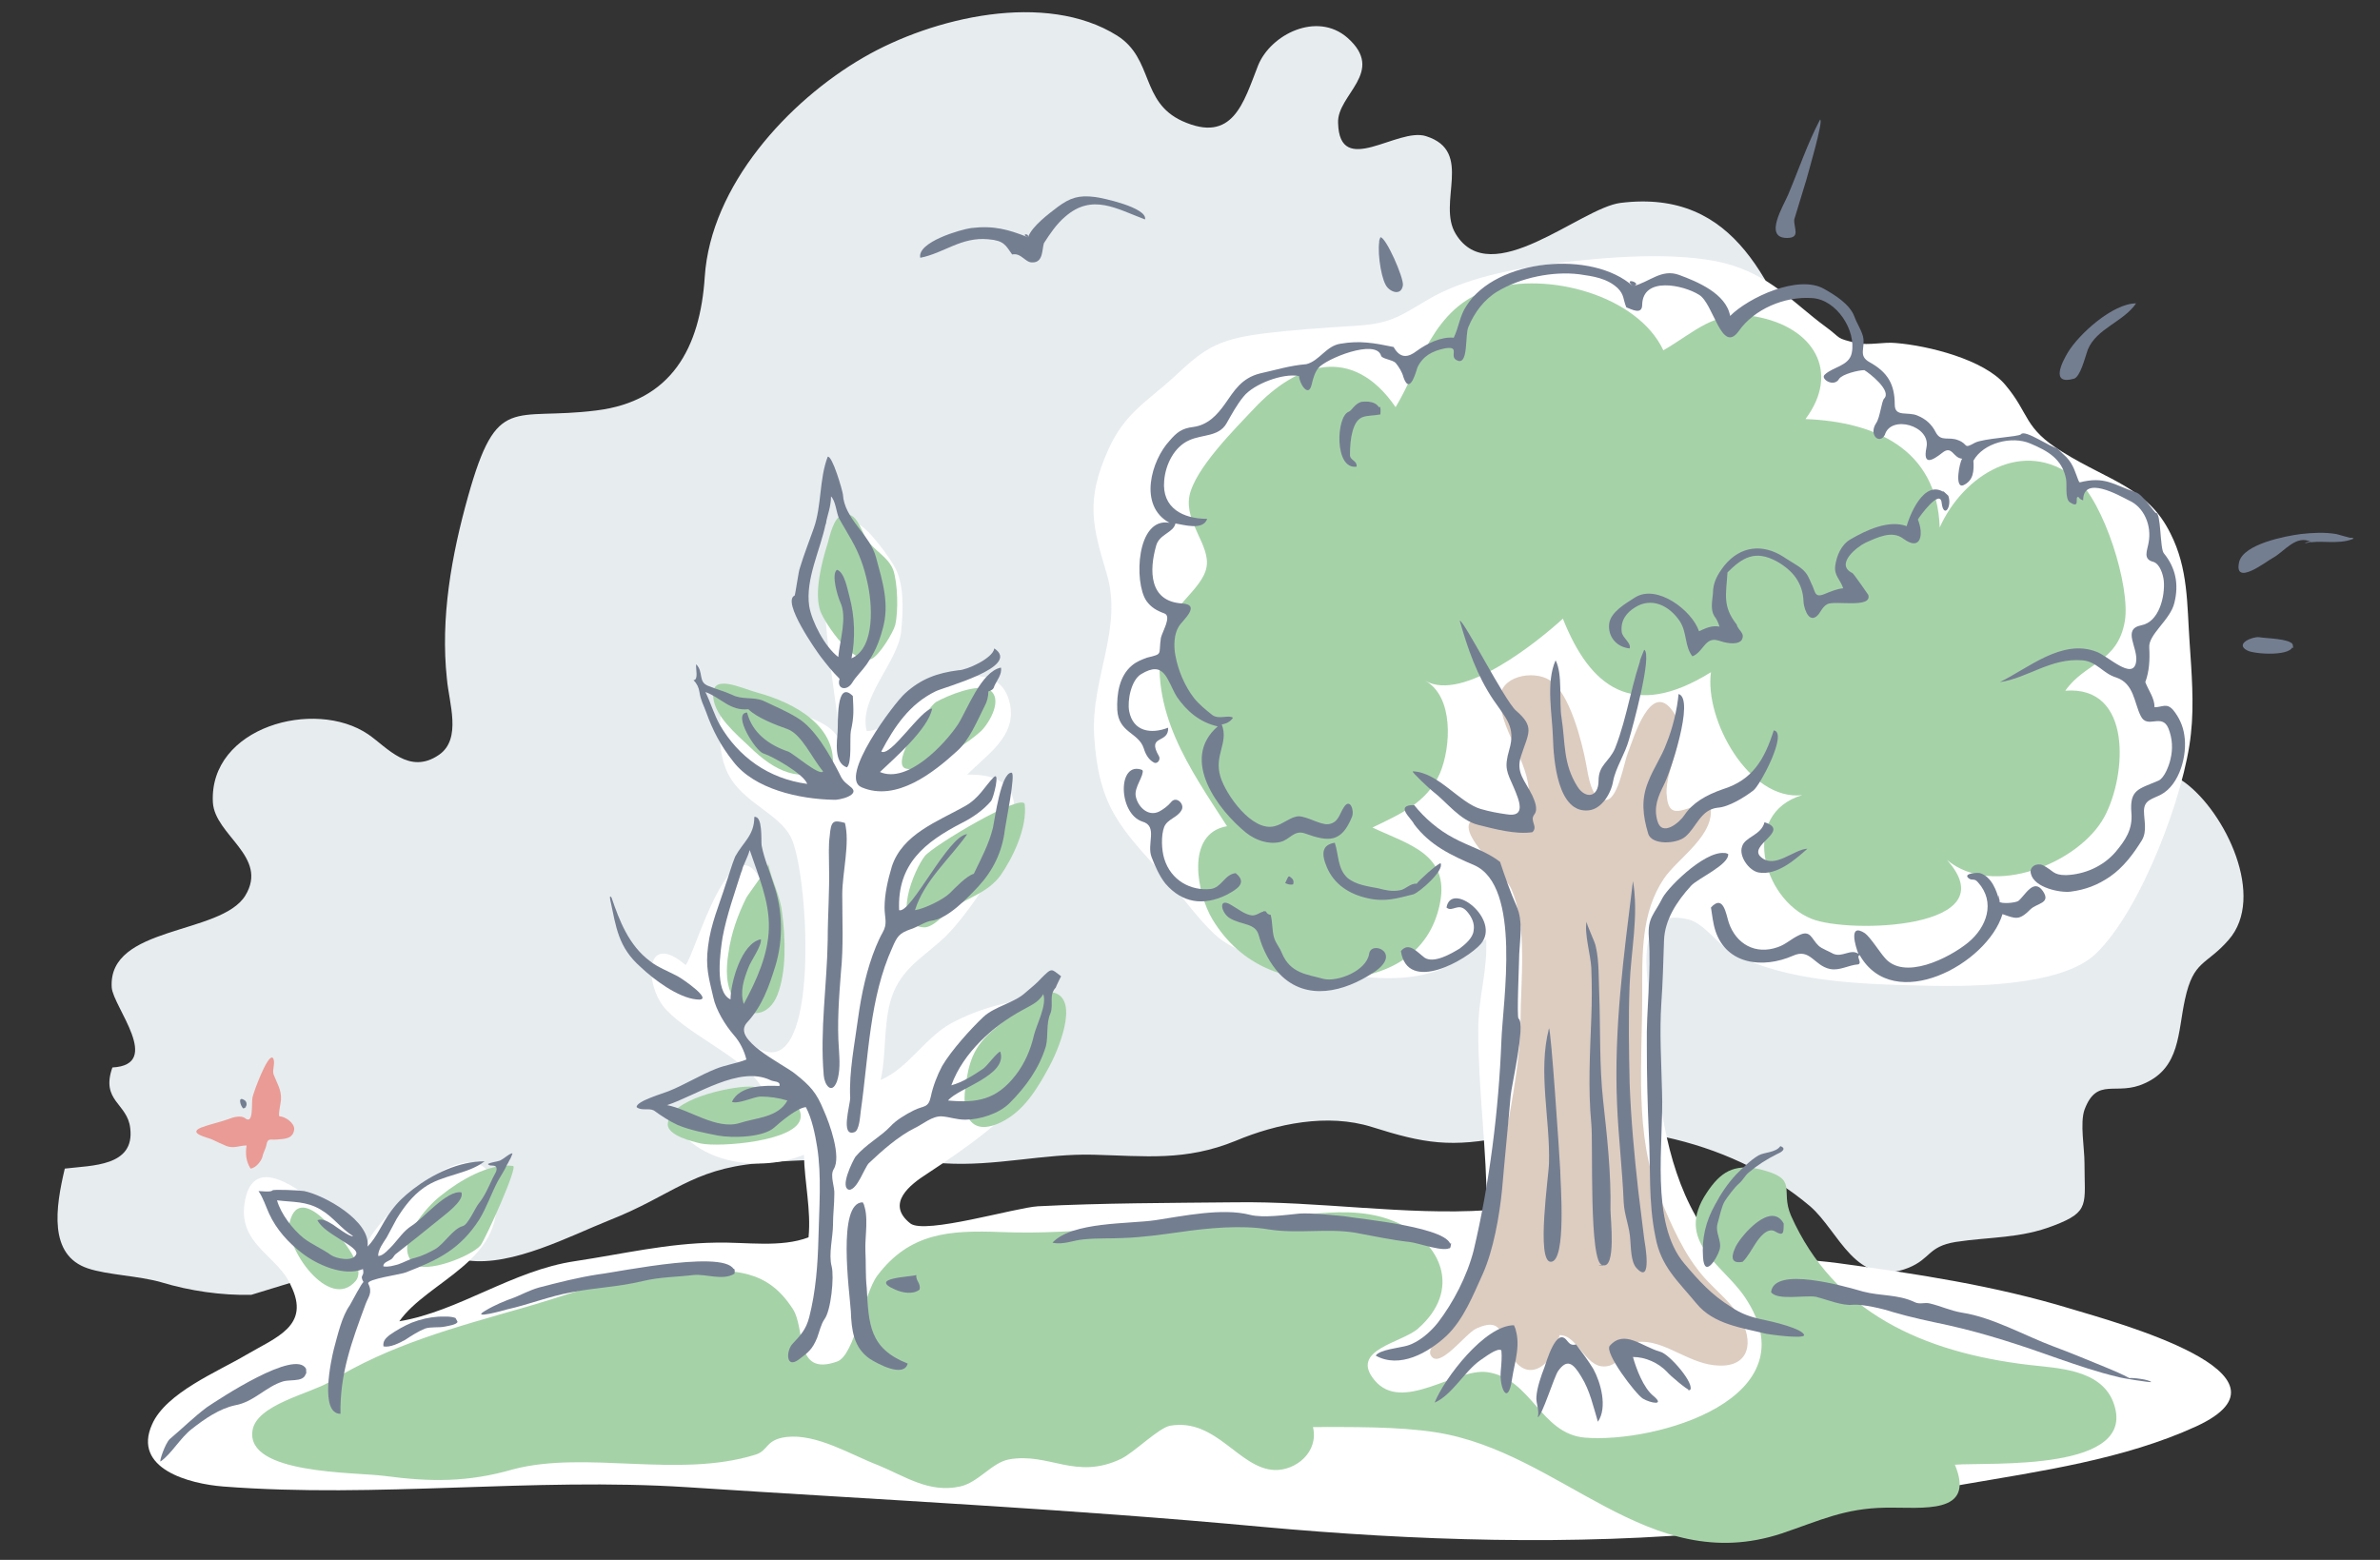 <?xml version="1.0" encoding="utf-8"?>
<!-- Generator: Adobe Illustrator 21.1.0, SVG Export Plug-In . SVG Version: 6.00 Build 0)  -->
<svg version="1.1" id="Layer_1" xmlns="http://www.w3.org/2000/svg" xmlns:xlink="http://www.w3.org/1999/xlink" x="0px" y="0px"
	 viewBox="0 0 360 236" style="enable-background:new 0 0 360 236;" xml:space="preserve">
<rect x="0" y="0" width="360" height="236" fill="#333333" stroke="none"/>
<style type="text/css">
	.st0{fill:#E7ECEF;}
	.st1{fill:#FFFFFF;}
	.st2{fill:#A6D2A8;}
	.st3{fill:#DDCDC0;}
	.st4{fill:#747E91;}
	.st5{fill:#EA9B95;}
</style>
<g>
	<path class="st0" d="M38,195.9c-4.5,0.1-9.3-0.6-13.6-1.9c-3.5-1-8.1-1.1-11.1-2.1c-6-2-4.9-9.2-3.5-15.1c4.1-0.5,10.6-0.3,9.9-6.1
		c-0.4-3.8-4.5-4.1-2.7-9.2c7.7-0.4,0.1-9.2-0.1-12.1c-0.6-9.4,16.5-7.9,20.2-13.9c3.6-5.9-4.6-9.1-4.9-14.1
		c-0.6-11.4,15.4-15.8,23.5-10.3c2.9,2,6.2,6.2,10.7,3.1c3.5-2.4,1.5-7.9,1.2-11.5c-1-9.2,0.7-18.7,3.2-27.6
		c4.4-15.7,6.7-11.4,19.4-13c11.4-1.4,15.7-9.5,16.4-20.2c0.9-13.8,12.6-26.6,24-33.2c10.5-6.1,27.6-10.1,38.4-3.3
		c5.5,3.5,3.5,10,9.8,12.9c7.7,3.5,9.3-2.8,11.5-8.4c1.9-4.7,8.9-8.2,13.5-4.2c5.9,5.2-1.6,8.6-1.4,12.9c0.2,8.4,9,0.6,13.3,2
		c7.3,2.3,1.6,10.1,4.5,14.8c5.3,8.7,18.8-3.9,24.9-4.7c17.7-2.2,23,12.6,28.7,26.6c3.2,7.9,7.8,23.9,16.5,26.7
		c8.6,2.7,15.4-3.5,20.9,4.9c5.1,7.8,2.1,22.3,10.8,27.4c2.4,1.4,5.7,0,8.5,2.1c6.1,4.5,12.3,17.3,6.6,23.8c-3.4,3.9-5.3,3-6.6,9
		c-1.1,5-0.7,10.3-6.1,12.7c-4.3,2-7.2-1.1-9.1,4c-0.7,2,0,5.8,0,8c0,6.3,0.9,7.4-4.6,9.5c-5.1,2-9.7,1.7-14.9,2.5
		c-4.2,0.7-3.7,2.5-7.1,3.9c-8,3.2-10.5-5.5-14.9-9.3c-12.5-10.6-30.8-13.8-45.7-10.6c-8.6,1.8-12.7,1.1-20.6-1.4
		c-6.7-2.1-14.4-0.5-20.6,2.1c-7.6,3.1-13.6,2.3-21.5,2.1c-7.5-0.2-14.9,1.8-22.6,1.3c-9.4-0.6-18.6-0.9-28.2,0
		c-10,0.9-13,4.9-22.4,8.6c-6,2.4-14.7,7-21.4,6.1c-3.2-0.4-5.2-2-9.3-2"/>
	<path class="st1" d="M37,182c1.8-11.5,16.3,6.1,18.6,5.9c2.4-4.8,17.9-19.6,19.4-7.2c1.3,10.1-10.3,13.1-14.6,19.2
		c9-1.5,17.1-7.7,26.6-9.1c7.3-1.1,13.9-2.7,21.3-2.8c4.6-0.1,9.8,0.8,14-0.8c0.4-4.2-0.6-8.2-0.7-12.5c-6.5,2.7-16.3,1.5-20-5.4
		c4.4-3,8.6-3.7,14-4.1c-2.3-4.9-10.7-8.1-14.8-12.4c-3.4-3.6-3.4-12.2,2.9-6.8c1.3-1.1,7.3-23.8,12-11.4c2.4,6.3-8.6,22.3,0.2,24.5
		c8.2,2.1,6.3-27.6,3.7-32.5c-1.8-3.4-6.5-4.9-9-8.7c-2.1-3.3-1.8-7.3-1.5-11.2c5.2-0.3,16.4,1.1,17.9,5.4c0-5.7-6.7-34.8,2.7-32.8
		c1.5,0.3,5.2,5.5,5.8,6.8c1.3,2.6,1.1,6.6,0.8,9.5c-0.5,4.6-6.5,10.1-5.2,15c2.9,0,5-3.3,7.4-5.1c4.1-2.9,13-6,14.3,1.2
		c0.9,4.8-3.7,7.6-6.5,10.5c15.4-0.4,1.8,19.3-3,24.2c-3.3,3.3-7,4.9-8.5,9.7c-1.2,3.8-0.7,8.4-1.6,12.3c4.2-1.8,6.7-6.4,10.7-8.6
		c4.5-2.4,10.5-4.1,15.6-3.4c0.4,6.2,1.1,7.4-3.1,12.7c-4.5,5.6-10.3,9.6-16.2,13.5c-2.5,1.6-6.3,4.5-2.5,7.5
		c2.2,1.7,15.9-2.4,19.3-2.6c9.8-0.5,19.9-0.5,29.7-0.6c12.8-0.2,25.9,2,38.2,1.2c0-9.2-1.3-18.1-1.3-27.2c0-5.2,1.4-8.6,1.2-13.8
		c-3.9,2.1-4.5,4-8.5,5.1c-2.8,0.8-5.7,0.9-8.7,0.7c-6.3-0.4-17.4-1.9-22.7-5.6c-2.7-1.9-6.1-6.7-8.1-9c-7.3-8-10.6-11-11.3-22
		c-0.5-8.7,4.4-16.2,1.9-24.5c-2.1-7.1-3.3-11,0.3-18.9c2.4-5.3,5.7-7.1,9.7-10.7c4.5-4.2,6.4-5.8,13.4-6.7
		c4.7-0.6,9.3-0.9,14.1-1.2c5.2-0.3,6.6-1.3,10.8-3.8c5.8-3.5,13.2-4.8,19.8-5.7c7.3-0.9,18-1.8,25.3,0c7,1.8,10.4,6,15.3,9.6
		c2.6,1.9,1.4,1.7,4.7,2.5c1.9,0.4,4.1-0.2,6,0c4.9,0.4,13.3,2.5,16.5,6.3c3.8,4.5,2.7,6.5,8.7,10.2c7.1,4.4,12.9,5.4,16.3,12.3
		c2.7,5.3,2.5,10.7,2.9,16.5c0.3,4.4,0.7,9.4,0.2,13.8c-0.9,9-7.5,26.7-14.4,33.3c-5.3,5.1-19.8,5-26.9,4.8
		c-8.6-0.2-20-0.6-27.8-4.8c-2.3-1.2-4.5-4.6-6.9-5.2c-9.4-2.3-5.7,10.8-5.4,16.1c0.7,10.2,1.8,20.5,6.5,28.8
		c3.8,6.7,13.2,6,21.5,7.1c11.8,1.6,23.7,3.4,35.2,6.9c6.6,2,36.1,9.9,19,17.8c-10.9,5-23.7,6.8-35.3,8.8c-11.9,2.1-23.6,6-35.7,7.1
		c-23.1,2.2-47.3,1.4-70.3-0.7c-29-2.7-58-4.1-87-6c-23.3-1.5-46.8,1.7-70.1-0.1c-5.2-0.4-13.8-2.7-10.8-9.4c2.1-4.8,10-8,14.2-10.5
		c4.6-2.7,9.8-4.4,6.8-10.5C42.1,190,36,188.3,37,182z"/>
	<path class="st2" d="M273.1,63.4c5.3-7.1,1.3-13.9-7.5-15.5c-6.2-1.1-9.3,2.4-14,5.1c-3.9-8.3-17.5-12-26.3-9.2
		c-8.6,2.7-10.5,11.7-14.2,17.8c-6.6-9.6-15-6.6-21.4,0.2c-2.8,3-9,9.1-9.8,13.3c-0.7,4,3.2,7.4,2.6,10.7c-0.6,3.4-5.9,6.3-6.7,10.6
		c-2.1,11.2,4.2,19.9,9.8,28.6c-6.4,1.1-4.5,10.3-2.2,14.1c4.3,7.1,11.3,9.6,18.9,9.1c7.4-0.5,13.9-3.6,15.5-11.5
		c1.5-7.5-4.7-8.9-10.2-11.5c4.1-2,8.2-3.7,10.2-8.2c1.7-4,2.1-11.6-2.2-14c5.7,3.3,17.2-6.1,20.8-9.4c4.1,10.3,10.5,15.5,22.4,8.1
		c-1,7.2,5.8,19.5,13.8,18.6c-9.4,2.8-6.1,15.7,1.4,18.7c5.6,2.3,29.9,1.6,20.5-8.9c6.9,5.8,20,0.5,23.8-6.5
		c3.4-6.3,4.3-19.9-5.9-19.1c3-4.3,7.9-4.2,9-10.5c0.9-5.2-3.2-18.2-7.4-21.6c-8-6.4-17.1-0.4-20.6,7.4
		C293,67.8,283.4,63.8,273.1,63.4z"/>
	<path class="st2" d="M58.2,223.3c-4.4-0.6-21.1-0.2-20-6.9c0.6-3.9,8.8-5.6,11.6-7.3c9.2-5.7,19.1-8.3,29.9-11.4
		c8-2.3,16.1-5.7,24.6-5.6c7,0.1,11.7-0.1,15.6,5.9c2,3,0.2,10.3,6.7,8c2.7-0.9,4-10.2,6.1-13c4.9-6.5,10.9-6.9,18.7-6.6
		c12.2,0.5,23.7-1.7,35.8-1.7c7.8,0,16.7-3.1,24.2,0.3c6.7,3.1,9.7,10.2,3.1,16c-2.5,2.2-10.4,3.2-6.6,7.8
		c4.2,5.1,12.3-1.9,17.1-1.2c6.7,1,8,9.3,14.7,9.9c10.7,0.9,34.6-5.9,24.2-21.3c-3.4-5-10.7-8.4-5.7-15.8c2-3,4-4.4,8-3.5
		c6,1.5,3,3,4.7,7c6.5,14.6,19.9,20.7,36,22.6c4.2,0.5,10.7,0.6,12.7,5.5c4.3,10.8-18.8,9.2-23.9,9.6c3.2,7.7-5,6.4-10.5,6.5
		c-6.2,0.1-9.8,1.9-15.7,3.9c-20.3,6.7-33.2-12.3-52.3-15.3c-5.7-0.9-13-0.8-18.6-0.8c0.9,3.8-2.6,6.6-5.8,6.5
		c-5.4-0.2-8.8-7.9-15.8-6.7c-1.7,0.3-5.4,4-7.4,5c-6.9,3.3-10.9-1-17,0.1c-2.6,0.5-4.6,3.5-7.4,4.1c-4.7,1-8.2-1.5-12.3-3.2
		c-4.2-1.6-9.3-4.8-13.9-4.3c-3.3,0.4-2.7,2.1-4.8,2.7c-11.6,3.6-25.6-0.7-36.6,2.2C70.7,224.3,65,224.2,58.2,223.3z"/>
	<path class="st2" d="M131.1,81.6c-0.9-1.3-1.5-4.4-3.7-3.7c-1.3,0.4-1.9,3.2-2.2,4.3c-0.9,2.8-2.1,7.5-1.1,10.3
		c0.8,2,5,8.2,7.7,7.2c1.2-0.5,3.3-4,3.6-5.1c0.5-2,0.4-6.4-0.3-8.4C134.3,84.2,132.3,83.4,131.1,81.6z"/>
	<path class="st2" d="M114.6,104.8c-2.6-0.7-7.2-3.1-6.7,0.8c0.3,2.8,3.5,5.5,5.4,7.3c4.2,4.1,7.5,5.3,12.6,3.6
		C126.9,109.9,120.1,106.3,114.6,104.8z"/>
	<path class="st2" d="M148.4,110.6c1.4-1.4,3.3-4.9,1.3-6.2c-1.8-1.1-6.5,0.9-8.1,1.8c-1.2,0.7-7.2,9.6-4.5,10.1
		c1,0.2,1.9,0,2.8-0.3C142.1,115.1,146.6,112.3,148.4,110.6z"/>
	<path class="st2" d="M118.3,138.1c0.5,3.8,0.7,8.8-0.7,12.4c-1.2,3.1-4.2,3.9-6.4,0.9c-1.5-2.1-1.4-4.9-1-7.3
		c0.4-2.9,1.4-5.7,2.7-8.3c0.4-0.7,3.4-4.6,3.3-5.1C116.8,133.5,118,135.4,118.3,138.1z"/>
	<path class="st2" d="M155,121.7c-0.2-1.9-13.8,6.2-15.1,7.8c-1.6,2-5.2,10.5-0.2,10.8c1.5,0.1,3.3-2.2,4.5-3
		c2.5-1.6,5.2-2.3,7.1-4.8C153.2,129.8,155.4,125.2,155,121.7z"/>
	<path class="st2" d="M146,164.7c-0.5,4,0.8,7.3,5.4,5.1c3.5-1.7,5.5-5.1,7.3-8.4c1.1-2,4.7-10,0.8-11.2c-2.3-0.7-7.6,4.3-9.1,5.5
		C147.2,158.3,146.5,160.8,146,164.7z"/>
	<path class="st2" d="M106,173c-1.3-0.3-5-1.2-5-2.9c0.2-3.9,9.6-5.7,12.2-5.7c2.2-0.1,8.3,1.7,7.9,4.7
		C120.7,172.7,108.8,173.6,106,173z"/>
	<path class="st2" d="M53.8,193.8c-4,4.7-10.8-5.1-10-8.8c0.8-3.6,3.3-2.4,5.4-0.3C50.6,186.1,55.7,191.5,53.8,193.8z"/>
	<path class="st2" d="M77.6,176.4c0.8,0.1-4.1,10.9-4.9,12c-1.3,1.6-8.3,4.4-10.1,2.8c-3.2-2.9,2-8.8,4.2-10.4
		C69.4,178.7,74,175.9,77.6,176.4z"/>
	<path class="st3" d="M228.6,134.5c2.5,5.7,1.4,13.9,1.4,19.9c-0.1,7.3-1.8,14.5-3,21.7c-1,6.3-2.3,12.8-5.2,18.1
		c-1.3,2.4-2.4,4.8-3.7,7c-0.4,0.7-2.2,3-1.7,3.8c1.2,2.4,5.3-3.3,6.9-4c4.1-1.9,3.8,1.3,5.2,3.9c2.4,4.6,6.4,1.9,7.4-2.9
		c2.9-0.1,4,5.7,7.6,4.6c2.6-0.9,1.5-3.7,5-3.6c3.8,0.1,7.3,3.5,11.5,3.6c4.6,0.2,5.4-3.6,3.1-7.4c-1.3-2.2-3.6-4-5.3-5.9
		c-3.1-3.5-5-8-6.8-12.3c-3.8-9.3-2.6-20.4-2.6-30.3c0-6.4-0.2-12.6,3.3-17.8c2.2-3.2,7.9-6.6,7-11.1c-3.2-0.5-6.3,3.2-6.6-1.6
		c-0.3-4,3.5-8.8,1-12.5c-3.4-5-6,4-6.9,6.3c-0.5,1.2-1.4,6.6-3.1,7c-2.4,0.6-2.9-4-3.2-5.5c-0.6-3.2-2.5-10.8-5.5-12.6
		c-2.5-1.6-7.7-0.6-7.5,3c0.2,5.2,5.1,10,4.3,15.6c-0.4,2.9-2.7,2.3-4.9,2.1C216.3,122.8,227.3,131.5,228.6,134.5z"/>
	<path class="st4" d="M275.3,18.1c0.6-0.1-1.8,8.1-2.1,9.2c-0.6,2-1.2,3.9-1.8,5.9c-0.1,1.3,1,2.8-1.1,2.8c-3.6,0-0.5-4.9,0.2-6.6
		C272.1,25.6,273.4,21.7,275.3,18.1C275.6,18.1,273.2,22.2,275.3,18.1z"/>
	<path class="st4" d="M208.8,35.9c0.8-0.1,3.6,6.2,3.4,7.3c-0.3,1.7-2.1,0.9-2.6-0.1C208.8,41.7,208.2,37.3,208.8,35.9
		C209.2,35.8,208.2,37.4,208.8,35.9z"/>
	<path class="st4" d="M323.1,45.9c-1.9,2.8-6,3.8-7.3,7c-0.4,1.1-1.1,4.1-2.1,4.4c-3.6,1-1.8-2.5-0.9-4
		C314.5,50.5,319.6,45.9,323.1,45.9C322.2,47.2,322.9,45.9,323.1,45.9z"/>
	<path class="st4" d="M208.8,62.7c-2.2,0.4-3.4-0.2-4.2,2.5c-0.3,1.1-0.4,2.3-0.4,3.5c-0.1,1,1.1,0.9,1,1.9
		c-3.4,0.5-3.1-7.6-1.2-8.3c0.5-0.2,0.9-1.2,1.9-1.5C207.4,60.6,208.9,61,208.8,62.7C207.9,62.9,209,60,208.8,62.7z"/>
	<path class="st4" d="M125.2,69.1c0.7-0.2,2.2,5,2.3,5.7c0.2,3.7,4.1,6.1,5,9.5c1,3.7,2.1,7.1,1,10.9c-0.6,2.2-1.2,3.5-2.4,5.3
		c-0.7,1-1.6,1.8-2.2,2.8c-0.8,1.3-2.4,1-1.9-0.6c-1.2-1.2-1.9-2.1-2.9-3.4c-0.6-0.8-5.9-8.3-3.9-9.2c0.1-0.1,0.6-3.8,0.8-4.2
		c0.6-2,1.4-4,2.1-6C124.3,76.5,123.9,72.5,125.2,69.1C125.4,69.1,124.6,70.8,125.2,69.1z M124.9,79.2c-0.8,4-3.1,8.4-2.5,12.5
		c0.4,2.4,2.4,6.2,4.4,7.7c0.2-2.4,1.4-6,0.3-8.3c-0.4-0.9-1.4-4.2-0.5-4.9c1.2,0.4,1.6,3.1,1.9,4.1c0.8,3,0.9,6.3,0.3,9.3
		c3.7-1.6,3.1-8.5,2.4-11.5c-0.5-2.3-1.2-4.3-2.4-6.4c-0.6-1.1-1.3-2.2-1.9-3.3c-0.4-0.9-0.5-2.6-1.2-3.3
		C125.7,76.6,125.2,77.8,124.9,79.2C124.8,80.1,125.2,77.8,124.9,79.2z"/>
	<path class="st4" d="M36.8,167.7c-0.4-0.3-0.9-1.9,0.1-1.3C37.4,166.6,37.5,167.5,36.8,167.7C36.7,167.6,37.8,167.4,36.8,167.7z"/>
	<path class="st4" d="M150.4,98.1c4.2,2.8-7.8,5.9-8.9,6.5c-3.9,1.9-6.2,5.3-8.2,9.1c1.4,0.9,6-6.4,7.7-6.5
		c-0.6,3.1-5.7,7.5-7.9,9.6c4.2,1.8,9.8-4.2,11.8-7.2c1.4-2.2,3.5-8,6.5-8.6c0.2,1-0.6,1.9-1,2.8c-0.1,0.5-0.5,0.7-0.9,0.8
		c0,0.8-0.2,1.6-0.6,2.3c-1.1,2.2-2.3,5.1-4.1,6.7c-3.5,3.2-9.2,7.8-14.5,5.5c-3.5-1.5,5-12.8,6.6-14.2c2.4-2.2,4.9-3.1,8.1-3.5
		C146.2,101.4,150.2,99.6,150.4,98.1C150.6,98.3,150.3,98.8,150.4,98.1z"/>
	<path class="st4" d="M220.8,93.9c0.6-0.1,6.8,12.1,8.5,13.6c2.9,2.5,1.9,3.4,0.8,6.8c-0.9,2.6,0.6,3.8,1.7,6.1
		c0.3,0.7,0.9,2,0.3,2.8c-0.8,1,0.6,1.8-0.3,2.7c-2.5,0.4-5.8-0.5-8.2-1.1c-2.8-0.7-4.7-3.4-6.9-5.1c-0.3-0.2-3.3-3-3-3
		c3.8,0.1,7.1,4.8,10.3,5.7c1.4,0.4,2.5,0.6,3.9,0.8c3,0.5,1.9-2.1,1.1-4c-1.1-2.5-1.5-3-0.7-5.8c1-3.4-0.5-4.7-2.4-7.5
		C223.4,102.2,222,98.1,220.8,93.9C221.1,93.9,221.1,94.9,220.8,93.9z"/>
	<path class="st4" d="M105.3,100.5c1.2,1.2,0.2,2.7,1.9,3.3c1.2,0.5,2.4,0.8,3.5,1.3c1.5,0.8,3.2,0.3,4.7,0.9
		c1.7,0.8,3.6,1.6,5.2,2.6c2.7,1.6,4.9,5.6,6.3,8.3c0.5,1.1,0.7,1.3,1.7,2.1c1.8,1.3-1.8,2.1-2.5,2c-5.2-0.1-12-1.6-15.2-5.8
		c-1.9-2.4-3.1-4.7-4.1-7.5c-0.4-1.1-0.8-1.7-1-3c-0.1-0.7-0.4-1.3-0.9-1.8C105.7,102.9,105.2,101.1,105.3,100.5
		C105.9,101.2,105.2,101.5,105.3,100.5z M108.9,109.7c2.8,4.8,7.3,8.1,13.2,8.9c-0.5-1.5-5.3-4.2-6.6-4.6c-1.2-0.3-4.8-6.1-2.5-6.2
		c0.8,3.1,3.3,4.9,6.2,5.9c0.7,0.2,4.8,3.8,5.3,3c-1.7-2-3.2-5.6-5.4-6.4c-1.7-0.6-4.6-1.7-5.9-3c-2.8,0.3-4.2-1.8-6.5-2.6
		C107.5,106.3,108,108.1,108.9,109.7C109,109.9,107.9,108.1,108.9,109.7z"/>
	<path class="st4" d="M346.8,97.5c0.3,1.9-5.9,1.5-6.9,0.9c-1.9-1,0.8-2.1,1.8-2C342.8,96.6,346.3,96.6,346.8,97.5
		C347.1,99.2,346.2,96.5,346.8,97.5z"/>
	<path class="st4" d="M248.7,98.3c1.3,0.7-1.8,11.9-2.3,13.6c-0.6,2.2-2,4.2-2.4,6.3c-0.3,1.8-1.7,4.2-3.7,4.4
		c-4.7,0.5-5.3-7.6-5.4-11c-0.1-3.5-1.1-8.3,0.4-11.7c1.1,2.1,0.5,6.3,0.9,8.7c0.6,3.8,0.2,6.9,2.4,10.4c1.2,1.9,3.2,1.7,3.2-0.9
		c0-2.4,1.6-2.8,2.5-4.9C246.2,108.4,246.8,103.1,248.7,98.3C248.9,98.4,247.1,102.2,248.7,98.3z"/>
	<path class="st4" d="M129,105.3c0.1,2.1,0.2,3.1-0.3,5.3c-0.2,1.1,0.2,4.8-0.6,5.5c-2-0.7-1.5-3.9-1.4-5.4
		C126.8,109.5,126.4,102.7,129,105.3C129.1,106.3,128.3,104.6,129,105.3z"/>
	<path class="st4" d="M253.9,105c2.5,0.7-1.3,12-2.2,13.7c-0.9,1.8-1.6,3.4-1,5.5c0.7,2.5,3.4,0.2,4.1-0.9c1.2-1.8,3.2-3,5.8-3.9
		c4.5-1.4,6.3-4.5,7.7-8.9c2.2,0.3-2.1,8.4-3.1,9.1c-1.3,1-3.7,2.5-5.4,2.6c-2.6,0.3-3.2,3-4.9,4.4c-1.3,1.1-5.1,1.3-5.6-0.5
		c-0.8-2.7-1.1-5.1,0-7.8c0.8-2.1,2-3.7,2.8-5.9C253,110.2,253.7,107.3,253.9,105C254.3,105.1,253.9,105.9,253.9,105z"/>
	<path class="st4" d="M153,116.9c0.7,0-0.9,7.7-1,8.6c-0.4,3.4-1.8,6.2-4,8.6c-1.6,1.7-4.6,4.9-7.1,5.2c-0.9,0.1-2.2,1-3.2,1.3
		c-1.7,0.6-2,1.1-2.7,2.7c-3.5,7.7-3.6,16.4-4.8,24.8c-0.1,0.7-0.2,3-1,3.2c-2.1,0.7-0.6-4.1-0.6-5.2c-0.2-3.9,0.7-8.3,1.2-12.1
		c0.5-3.6,1.3-7.4,2.7-10.8c0.3-0.7,0.6-1.4,1-2.1c0.8-1.4,0.3-2.2,0.3-3.8c0-2,0.5-4.2,1.1-6.2c1.6-4.9,6.9-6.8,11-9.1
		c2.2-1.2,3.1-3.1,4.4-4.4c1-1,0,3.1-0.4,3.6c-1.2,1.4-2.8,2.5-4.4,3.3c-5.6,2.9-9.8,6.2-9.5,13.2c1.8,0.6,7.4-11.3,10.3-11.5
		c-2.6,3.7-6.5,7-7.9,11.5c1.4-0.2,4.3-1.6,5.3-2.6c0.7-0.7,2.5-2.6,3.6-2.9c1.1-2.3,2.3-4.5,2.9-7
		C150.5,123.8,151.4,116.9,153,116.9C153.8,116.9,152.9,116.9,153,116.9z"/>
	<path class="st4" d="M172.8,116.5c0.3,0.9-1.3,2.6-1,4c0.3,1.5,1.8,3.1,3.5,2.3c0.6-0.3,1.4-0.9,1.8-1.4c0.8-1.1,2.2,0.3,1.6,1.2
		c-0.6,1.1-2.1,1.3-2.6,2.5c-0.5,1.3-0.4,3.5,0,4.8c1,3.3,4,4.9,7,4.6c1.7-0.2,2.1-2.2,3.8-2.4c1.9,1.5,0.1,2.5-1.4,3.3
		c-3.5,1.7-6.7,1.2-9.2-1.7c-0.9-1.1-1.6-2.7-2.1-4c-0.8-2,1-4.7-1.4-5.4C169.1,123.1,169,115,172.8,116.5
		C173.1,117.4,172.3,116.3,172.8,116.5z"/>
	<path class="st4" d="M114.1,123.6c1.3-0.2,1,3.5,1.1,4.3c0.4,2.1,1.2,3.8,1.8,5.8c1.4,3.9,1.5,8.4,0.3,12.4c-1,3.2-2,6.1-4.3,8.6
		c-2.4,2.6,5.3,6.2,7.2,7.7c2.4,1.9,3.3,2.9,4.4,5.6c0.9,2,2.7,7,1.5,8.9c-0.6,1,0.2,2.7,0.1,3.8c0,1.5-0.2,3-0.2,4.6
		c0,1.8-0.7,4.5-0.2,6.3c0.4,1.6-0.1,6.7-1.1,8c-0.5,0.7-0.8,2-1.1,2.8c-0.7,1.7-1.3,2.2-2.8,3.3c-1.9,1.4-1.9-1.2-1-2.3
		c1.3-1.4,2.1-2.2,2.6-4.1c1-3.9,1.3-8,1.4-12c0.1-4.5,0.5-9.4-0.2-13.8c-0.3-1.9-0.8-4.3-1.7-6c-1.3,0.1-3.8,2.2-4.8,3.1
		c-1.7,1.5-6.3,1.6-8.5,1.2c-2-0.4-4.2-0.8-6.1-1.6c-1.3-0.6-2.5-1.4-3.6-2.2c-0.8-0.4-1.9,0.1-2.6-0.5c-0.1-0.9,4.1-2.1,4.8-2.4
		c2.5-1,4.7-2.4,7.2-3.4c1.5-0.6,3.1-0.8,4.6-1.4c-0.3-1.3-1-2.7-1.9-3.7c-1.3-1.5-2.7-3.8-3.1-5.7c-0.7-3-1.2-4.6-0.8-7.7
		c0.4-3.4,1.7-6.3,2.7-9.5c0.4-1.1,0.9-2.9,1.4-4.1C112.4,127.4,114.1,126.4,114.1,123.6C114.5,123.5,114.1,123.8,114.1,123.6z
		 M112.2,131.7c-1,3.2-2.3,6.8-2.9,10.1c-0.3,1.9-1.3,8.3,1.2,9.4c0-2.4,1.6-8.5,4.6-9.1c0.1,1.1-1.5,3.2-1.9,4.3
		c-0.7,1.8-1.3,3.6-0.7,5.5c2-3.7,3.7-7.5,3.8-11.5c0.1-4.1-1.6-7.9-2.9-11.8C113.1,129.7,112.5,130.7,112.2,131.7
		C111.9,132.8,112.6,130.5,112.2,131.7z M116.5,163.4c-4.7-2.2-11.1,2.3-15.6,3.8c3.3,0.6,7.5,3.8,11,2.7c2.4-0.8,5.8-0.8,7.2-3.4
		c-1.3-0.4-2.7-0.6-4-0.6c-1.1,0-3.4,1.2-4.4,0.8c1.2-2.5,4.9-2.5,7.2-2.4C118.1,163.5,117,163.7,116.5,163.4
		C116,163.2,117,163.6,116.5,163.4z"/>
	<path class="st4" d="M208.1,205.1c0.5-0.9,3.7-1.2,4.7-1.5c1.8-0.5,3.6-2.1,4.7-3.5c2.3-3,4.4-7,5.4-10.9
		c2.4-10.1,3.8-21.3,4.2-31.7c0.2-5.9,3.1-23.4-4.1-26.6c-3.5-1.5-6.7-3-9.1-6.2c-0.4-0.9-3-2.9,0-2.9c1.6,2,3.7,3.8,6,5
		c2.4,1.3,4.8,1.9,7,3.6c0.7,2.1,1.6,4.7,2.5,6.7c1,2.2,0.5,5,0.4,7.2c0,1.1-0.4,9.7-0.1,9.8c1.1,0.8-1.1,10.3-1.2,11.7
		c-0.4,4.7-0.9,9.5-1.3,14.2c-0.4,4-1.3,9.1-2.9,12.7c-1.5,3.3-2.9,6.9-5.5,9.4C216,204.7,211.7,207.1,208.1,205.1
		C208.7,204.2,209.8,206,208.1,205.1z"/>
	<path class="st4" d="M266.9,124.4c4.1,1.3-2.7,3.5-0.5,5.3c2.1,1.8,4.9-1.2,7-1.3c-1.8,1.6-4.6,4.1-7.4,3.6c-1.5-0.3-3-2.5-2.5-3.9
		C263.9,126.6,266.4,126.4,266.9,124.4C267.5,124.6,266.6,125.5,266.9,124.4z"/>
	<path class="st4" d="M201.9,127.5c0.6,1.8,0.4,3.9,1.9,5.3c1.3,1.1,3.2,1.3,4.7,1.6c1.1,0.3,2.1,0.5,3.2,0.3c0.9-0.1,1.6-1.1,2.6-1
		c0.3-0.5,3.1-3,3.6-3.1c0.6,1.1-3.2,4.4-4.1,4.7c-2.4,0.6-4.3,1.2-6.9,0.6c-2.8-0.6-5.1-2.1-6.2-4.7
		C199.8,129.1,200,127.8,201.9,127.5C202.1,128.2,201.4,127.6,201.9,127.5z"/>
	<path class="st4" d="M261.4,129.2c0.2,1.6-4.6,3.7-5.6,4.8c-2.2,2.4-4,5.2-4.1,8.3c-0.1,3.1-0.2,6.7-0.4,9.4
		c-0.3,4.6,0,8.9,0.1,13.5c0.3,7.5-1.9,19.8,3.4,26c2.2,2.6,4.1,4.7,7,6.5c1.6,1.1,3.1,1.6,5.1,2c1,0.2,5.8,1.3,6,2.3
		c-0.1,0.6-5.2-0.1-5.7-0.2c-3.6-0.9-8-1.4-10.6-4.6c-2.8-3.4-5.4-5.6-6.2-10.1c-1.1-5.3-0.7-10.3-1-15.7c-0.2-4.4-0.3-8.7-0.3-13.2
		c-0.1-5.5,0.7-10.9,0.3-16.4c-0.2-3,0.8-3.4,2.1-6C252.5,134,258.6,128,261.4,129.2C261.5,130.5,259.8,128.5,261.4,129.2z"/>
	<path class="st4" d="M302.4,136.4c0.3,0.4,2.5,0.2,2.9-0.1c1-0.8,2.3-3.5,3.7-1.5c1.3,1.9-0.9,1.8-1.9,2.8
		c-1.7,1.7-2.2,1.4-4.2,0.7c-2.3,7.6-16.5,15.2-21.6,6.2c-0.6,0.2,0.4,1.1-0.2,1.4c-1.5,0.1-2.8,1-4.3,0.7c-2.4-0.5-3-3.2-5.6-2
		c-4.6,2-10,1.3-11.7-3.7c-0.4-1.2-0.5-2.4-0.7-3.6c1.9-2.1,2.3,1.1,2.7,2.3c1.1,3.2,4,4.9,7.4,3.7c1.2-0.4,2.1-1.3,3.2-1.8
		c1.8-0.9,1.9,0.6,3,1.6c0.4,0.4,1.7,0.9,2.2,1.2c1.4,0.6,2.6-0.8,3.8,0c-0.4-1-1.6-4.8,1-3.1c0.8,0.6,2.2,2.8,2.9,3.6
		c2.9,3.7,9.9,0.1,12.7-2.2c2.8-2.3,4.2-6.1,1.5-9.1c-0.6-0.7-0.8-0.2-1.4-0.6c-1-0.8,1.4-0.9,1.7-0.8
		C301.2,132.6,302.1,134.8,302.4,136.4C302.7,136.7,301.9,134.1,302.4,136.4z"/>
	<path class="st4" d="M194.9,132.6c0.6,0.2,0.9,0.6,0.7,1.2c-0.4,0.1-0.8,0-1.2-0.2C194.6,133.2,194.7,132.9,194.9,132.6
		C195.6,132.6,194.8,132.9,194.9,132.6z"/>
	<path class="st4" d="M211.9,143.9c1.2-1.5,2.5,0.2,3.6,1c1.4,0.9,4-0.6,5.3-1.4c0.8-0.6,2-1.6,2.1-2.7c0.2-1.1-0.3-2.1-1-2.9
		c-1.3-1.5-2.2,0.2-3.1-0.6c0.7-4.1,8.3,1.8,5.2,5.5C221.9,145.2,212.9,150.4,211.9,143.9C212.2,143.5,212,144.6,211.9,143.9z"/>
	<path class="st4" d="M191.5,137.9c0.1,0.3,0.4,0.5,0.7,0.5c0.3,1.1,0.2,2.3,0.5,3.4c0.3,1,0.8,1.4,1.2,2.4c1.3,3.1,3.8,3.2,6.3,3.9
		c2.1,0.5,6.5-1.2,6.9-3.8c0.3-2.1,5.1-0.1,0.7,2.8c-4.5,3-10.2,4.4-14.2,0.3c-1.5-1.6-2.6-3.7-3.2-5.9c-0.5-1.9-2.6-1.5-4.4-2.6
		c-1.3-0.8-1.8-3.2,0.2-2c0.9,0.5,2.1,1.5,3.2,1.6C190.3,138.5,190.7,137.8,191.5,137.9C191.6,138.2,190.5,137.7,191.5,137.9z"/>
	<path class="st4" d="M128.5,180c-1.6-0.2,0.5-4.4,0.9-5c1.6-1.9,3.8-3,5.3-4.6c0.8-0.9,2.3-1.8,3.5-2.4c1.6-0.8,2.2-0.3,2.6-2.1
		c0.3-1.5,1-3.3,1.7-4.6c1.4-2.4,4.4-5.7,6.2-7.4c1.8-1.7,4.7-2.1,6.5-3.8c0.8-0.7,1.6-1.3,2.3-2.1c1.7-1.7,1.5-1.4,3-0.3
		c0,0-0.8,1.6-0.8,1.7c-1.1,1.2-0.3,2.5-0.8,3.9c-0.7,1.5-0.3,3.4-0.7,5c-1,3.3-3,6.1-5.5,8.6c-1.6,1.6-4.5,2.5-6.7,2.5
		c-1.3,0-2.3-0.4-3.5-0.5c-1.5-0.1-2.9,1.2-4.2,1.8c-2.4,1.2-4.9,3.4-6.9,5.3C130.7,176.8,129.7,179.9,128.5,180
		C127.6,179.9,129.3,179.9,128.5,180z M154.5,152.9c-4.2,2.3-8.8,6.3-10.6,11.3c1.8-0.5,3.3-1.5,4.8-2.5c0.6-0.4,2.1-2.5,2.6-2.6
		c1.2,3.6-6.4,5.5-7.9,7.4c4.4,0.4,7.3-0.1,10.2-3.8c1.4-1.8,2.3-3.9,2.8-6.1c0.4-1.6,2-4.6,1.4-6.2
		C157.1,151.7,155.7,152.2,154.5,152.9C154.1,153.1,155.6,152.2,154.5,152.9z"/>
	<path class="st4" d="M155.5,35.9c-3-1.2-5.2-1.8-8.6-1.4c-1.5,0.2-8.2,2.1-7.7,4.5c3.6-0.7,6.2-3.2,10.3-2.8
		c2.4,0.2,2.6,0.9,3.6,2.3c1.4-0.3,2,1.3,3.1,1.2c1.6,0,1.4-1.9,1.7-2.9c0.9-1.4,1.9-2.9,3.2-4c4.1-3.6,7.8-1.2,12.1,0.4
		c0.4-1.8-6.6-3.3-7.6-3.4c-2.4-0.3-3.7,0.1-5.6,1.5C158.7,32.3,156.1,34.2,155.5,35.9C154.3,35.4,155.7,35.2,155.5,35.9z"/>
	<path class="st4" d="M234.3,155.6c0.3-0.1,1.6,19.3,1.7,21.4c0,1.7,1,13.8-1.4,13.9c-2.3,0.1-0.3-13.3-0.3-14.9
		C234.5,169.4,232.6,162.1,234.3,155.6C234.5,155.6,234,156.6,234.3,155.6z"/>
	<path class="st4" d="M77.4,174.5h0.1c0.1-0.1-0.3,0.8-0.3,0.8c-0.2,0.3-0.3,0.6-0.5,0.9c-0.4,0.9-0.9,1.6-1.4,2.5
		c-1,1.9-1.7,4-2.8,5.8c-2.9,4.5-6.2,6.1-11.1,8c-0.6,0.3-6,1-5.7,1.7c0.7,1.4,0,2-0.4,3.1c-2.1,5.7-3.9,10.5-3.8,16.6
		c-3.2,0-1.4-8.2-1-9.8c0.6-2.2,1.2-4.9,2.4-6.6c0.2-0.3,2-3.8,2.1-3.5c-0.7-1.2,0.2-0.8-0.1-2c-2.9,1.2-7-0.7-9.2-2.4
		c-2.1-1.6-3.9-3.6-5-6c-0.5-1.1-0.9-2.4-1.6-3.4c0.4,0,1.9,0.2,2.1-0.1c0.2-0.2,4.3,0,4.8,0.1c3,0.6,10.1,4.5,9.6,8.4
		c1.4-1.4,2.3-3.7,3.5-5.3c1.1-1.5,2-2.3,3.4-3.4c3-2.3,6.9-4.2,10.8-4.2c-2.6,2-6.4,2-9.2,4c-1.7,1.2-3,2.9-4.1,4.7
		c-0.5,0.9-1,1.9-1.5,2.8c-0.5,0.8-1.3,1.8-1.3,2.8c0.7,0.1,1.7-1.1,2.2-1.6c0.9-1,1.7-2.2,2.8-2.9c1.8-1.1,5.4-5.5,7.6-5.1
		c0.5,1.3-2.7,3.5-3.5,4.2c-2.1,1.7-4.2,3.4-6.4,5.1c-0.3,0.2-0.4,0.6-0.7,0.8c-0.4,0.3-1.3,0.5-1.2,1.1c0.9,0.1,1.4-0.1,2.2-0.3
		c0.9-0.3,1.7-0.8,2.6-1c1.1-0.3,2.1-0.8,3-1.3c1.4-0.8,2.7-3.1,4.2-3.5c0.8-0.2,1.9-2.8,2.4-3.4c0.9-1.1,1.5-2.5,2.1-3.8
		c0.2-0.5,0.9-1.3,0.5-1.8c-0.3-0.3-1,0-1.2-0.4c0.6-0.3,1.2-0.3,1.8-0.5C76.4,175.2,76.8,174.7,77.4,174.5z M50.4,185.3
		C50.6,185.4,49.8,185,50.4,185.3c0.3,0.2,2.7,2,3,1.7c-1.8-1.1-3-2.9-4.9-4c-2.2-1.3-4.2-1.1-6.6-1.4c0.6,2.1,2.4,4.4,4,5.7
		c1.3,1,2.8,1.6,4.2,2.6c0.7,0.5,3.4,1.1,3.8-0.2c0.2-0.7-1.9-1.8-2.3-2.1c-1.2-0.8-2.9-1.7-3.6-3C48.9,184.3,49.7,184.9,50.4,185.3
		z"/>
	<path class="st4" d="M269.3,173.4c1.1,0.4,0,1-0.5,1.2c-1.6,0.8-3,1.7-4.3,2.8c-0.6,0.5-0.8,1.1-1.5,1.7s-1.7,2-2.1,2.6
		c-0.5,0.8-0.8,2.4-1.1,3.4c-0.4,1.5,0.7,2.6,0.3,4c-0.4,1.3-2.3,4.4-2.5,1.1c-0.2-2.8,0.4-5.4,1.8-7.9c0.9-1.7,1.9-3.2,3.2-4.6
		c0.9-0.9,2.2-2.2,3.4-2.9C266.9,174.3,268.6,174.4,269.3,173.4C269.6,173.5,268.7,174.3,269.3,173.4z"/>
	<path class="st4" d="M130.5,181.9c1,1.9,0.3,5.2,0.4,7.3c0.1,2,0,3.8,0.2,5.6c0.3,5.6,0.4,9.2,6.2,11.5c-0.6,2.2-4.6,0-5.7-0.7
		c-2.5-1.7-2.8-4.4-2.9-7.2C128.5,195.4,126.6,181.9,130.5,181.9C131.1,183,130.3,181.9,130.5,181.9z"/>
	<path class="st4" d="M219.4,188.7c-0.7,0.9-5-0.7-6.2-0.8c-2.7-0.3-5.5-0.9-8.2-1.4c-4.2-0.7-8.7,0.2-13.1-0.5
		c-4.1-0.7-9.3-0.2-13.4,0.4c-2.9,0.4-5.7,0.8-8.6,0.9c-2,0.1-3.9,0-5.9,0.2c-1.6,0.1-3.2,0.9-4.8,0.5c3-3.2,11.6-2.8,15.6-3.4
		s10.1-1.9,14.3-0.8c2,0.5,5.4,0,7.5-0.2c1.9-0.1,4.5,0.2,6.7,0.4C205.4,184.4,220.1,185.7,219.4,188.7
		C218.7,189.6,219.8,186.9,219.4,188.7z"/>
	<path class="st4" d="M269.8,185.1c0,1.4,0,2-1.3,1.2c-1.2-0.7-2.5,1.1-3,1.9c-0.6,0.9-1.1,1.9-1.9,2.7c-2.1,0.4-1.6-1.2-1-2.4
		C263.5,186.8,267.9,181.7,269.8,185.1C269.8,185.6,269.2,184.2,269.8,185.1z"/>
	<path class="st4" d="M111.1,192.7c-1.8,1.1-4.3,0-6.2,0.2c-2.5,0.3-5.1,0.3-7.6,0.9c-3.7,0.9-7.2,1-10.8,1.7
		c-3.4,0.6-6.6,1.9-9.8,2.6c-0.3,0.1-5.7,1.6-3.3,0.2c1.5-0.9,3-1.5,4.4-2c0.8-0.3,2.3-1.1,3.7-1.5c3.1-0.8,5.8-1.5,9-2
		C93.3,192.5,111.6,188.6,111.1,192.7C109.5,193.7,111.4,190.6,111.1,192.7z"/>
	<path class="st4" d="M138.6,192.9c-0.1,0.9,0.7,1.2,0.5,2.2c-1,0.8-2.6,0.5-3.7,0C131.2,193.3,137.9,193.2,138.6,192.9
		C138.5,193.9,136.9,193.6,138.6,192.9z"/>
	<path class="st4" d="M69.2,200c-0.1,0.4-1.4,0.6-1.9,0.7c-0.9,0.2-2.1,0-3,0.3c-1,0.4-2.1,1.1-3,1.7c-0.9,0.5-2.3,1.2-3.3,1
		c-0.1-0.8,0.3-1.2,0.9-1.7c1-0.7,2.2-1.4,3.4-1.9c1.3-0.5,2.6-0.8,4-0.9c0.8,0,1.8-0.1,2.6,0.2C69.1,199.8,69.2,199.9,69.2,200z"/>
	<path class="st4" d="M46.3,207.1c0.2,2.2-2.1,1.5-3.5,1.9c-2.6,0.8-4.4,3.1-7.2,3.6c-2.4,0.5-4.7,2.1-6.6,3.6
		c-1.7,1.3-3.1,3.8-4.7,4.9c-0.3,0.2,0.7-2.8,1.4-3.4c1.9-1.6,3.6-3.3,5.6-4.8C33.1,211.7,44.7,204,46.3,207.1
		C46.5,209.3,45.6,205.9,46.3,207.1z"/>
	<path class="st4" d="M229,200.5c1.2,2.7,0.1,5.5-0.3,8.2c-0.6,4.1-1.9,1.3-1.7-1.2c0.1-1.1,0.2-2.2,0.1-3.2
		c-0.6-0.5-2.7,1.2-3.2,1.5c-2.4,1.7-4.3,5.3-6.9,6.4C218.5,208.5,224.6,200.5,229,200.5C229.8,202.2,228.6,200.5,229,200.5z"/>
	<path class="st4" d="M255.6,210.3c-0.3,0.1-3.1-2.3-3.4-2.7c-1.3-1.4-3.3-2.3-5.2-2.3c0.5,1.8,1.6,4.7,3.1,5.9
		c1.8,1.5-0.4,1.1-1.6,0.4c-1.1-0.7-5.9-7-5-8c2.2-2.5,4.8,0.1,7.6,0.9C252.5,204.8,256.5,209.5,255.6,210.3
		C254.8,210.6,256.3,209.6,255.6,210.3z"/>
	<path class="st4" d="M241.7,215.1c-0.7-2.3-1.2-4.7-2.5-6.8c-1.3-2.2-2.2-2.7-3.5-0.9c-0.6,0.8-2.5,7-3.1,7c0.3-1-0.3-2.1-0.2-3.1
		c0.1-1.4,0.7-3.1,1.2-4.4c0.3-0.8,1.8-6.2,3.4-4.1c0.4,0.5,0.7,0.8,1.4,0.6c0.9,1.2,1.8,2.4,2.6,3.7
		C242.1,209.1,243.2,212.9,241.7,215.1C240.6,211.6,242.4,214.1,241.7,215.1z"/>
	<path class="st4" d="M356,81.5c-2.4,1-5,0.1-7.4,0.7c0.3-0.2,0.6-0.3,1-0.2c-2.3-1.2-4.1,1.5-5.8,2.4c-0.8,0.4-6,4.5-5.1,0.6
		c0.7-2.7,7-3.9,9.3-4.2c1.8-0.2,3.6-0.3,5.4,0C353.4,80.8,355.9,81.5,356,81.5C353.7,82.4,355.6,80.9,356,81.5z"/>
	<path class="st4" d="M92.3,136.1c-0.1-0.5,0-0.6,0.2-0.3c1.2,3.5,2.6,7.2,5.8,9.6c1.1,0.9,2.9,1.6,4.2,2.3c0.6,0.3,5.9,3.9,2.8,3.5
		c-2.8-0.3-6.4-3-8.4-4.9C93.5,143.3,93.2,140.3,92.3,136.1C92.2,135.2,92.5,137.2,92.3,136.1z"/>
	<path class="st4" d="M242.4,191.4c-2.1-0.1-1.4-18.6-1.7-21.4c-0.5-5.3-0.2-10.6,0-16c0.1-2.5,0.1-5,0-7.6c-0.1-1.9-1.1-5.3-0.7-7
		c-0.1,0.4,1.3,3.1,1.4,3.9c0.5,2.2,0.4,4.8,0.5,7c0.2,5.4,0,10.9,0.6,16.3s1.2,10.9,1.1,16.4C243.6,184.3,244.5,192.1,242.4,191.4
		C240.8,191.3,243,191.6,242.4,191.4z"/>
	<path class="st4" d="M267.9,195.5c0.4-4,11.1-0.9,13.9-0.1c2.6,0.7,5.3,0.4,7.8,1.6c0.8,0.4,1.5,0,2.3,0.2c1.7,0.4,3.1,1.1,4.9,1.4
		c4.6,0.7,9.5,3.5,13.8,5.1c2.7,1,5.3,2.1,8,3.2c1.2,0.5,2.4,1,3.5,1.6c0.4-0.1,3,0.2,3.3,0.6c0,0.1-4.6-0.6-5.1-0.8
		c-3-0.7-5.9-1.7-8.8-2.7c-5.6-2-11-3.8-16.8-5.1c-2.8-0.6-5.7-1.2-8.4-2c-1.5-0.5-4.5-1.2-6-1.1c-1.6,0.2-4-0.8-5.6-1.2
		C273.2,195.9,268.8,196.8,267.9,195.5C267.9,194.7,268.5,196.3,267.9,195.5z"/>
	<g>
		<path class="st5" d="M41.2,160c0.6,0.6-0.1,1.8,0.2,2.6c0.5,1.3,1.2,2.3,1.1,3.8c0,0.3-0.5,2.5-0.2,2.5c0.8,0,2.3,1,2.2,2
			c-0.2,1.4-1.4,1.4-2.6,1.5c-1,0.1-1.4-0.3-1.6,0.8c-0.1,0.6-0.5,1.2-0.6,1.8c-0.2,0.7-1,1.7-1.8,1.8c-0.7-1.1-0.8-2.3-0.6-3.5
			c-1.1,0-1.9,0.5-3,0.1c-0.7-0.3-1.4-0.6-2.2-1c-0.6-0.3-3.8-0.9-1.7-1.8c1.3-0.5,2.8-0.8,4.2-1.3c0.7-0.3,1.9-0.6,2.5-0.1
			c1.3,1,0.9-2.3,1.1-3.2C38.4,165.1,40.4,159.7,41.2,160C41.8,160.6,41,159.9,41.2,160z"/>
	</g>
	<path class="st4" d="M247,43.3c2.5-0.6,4.3-2.7,7-1.7s7.1,2.8,7.7,6.2c2.8-2.8,10.3-6.3,14.2-4.1c1.6,0.9,3.9,2.3,4.6,4.2
		c0.4,1.1,1,1.9,1.3,3c0.4,1.8-0.8,2.9,1,3.9c2.7,1.5,3.8,3.3,3.8,6.4c0,2,2,1,3.5,1.7c1.2,0.5,2.1,1.3,2.7,2.5
		c0.8,1.5,1.9,0.6,3.4,1.2c1.6,0.6,0.7,1.4,2.5,0.4c1.3-0.7,6.7-0.9,7-1.3c0.6-0.8,4.6,2.1,5.5,2.1c-0.2-0.1,1.4,1.4,1.4,1.4
		c1.1,1.2,1.3,2.3,1.9,3.8c3.9-1,5.1,0.3,8.6,1.5c1,0.3,2.8,3.1,3,3.1c0.8-0.1,0.6,5.4,1.2,6.1c1.8,2.2,2.3,4.7,1.6,7.5
		c-0.6,2.6-4,4.8-3.8,6.8c0.1,1.8,0,3.6-0.6,5.2c0.5,1.3,1.4,2.4,1.4,3.8c1.2,0,1.8-0.7,2.8,0.4c0.9,1.1,1.5,2.4,1.7,3.8
		c0.5,3-0.7,7.5-3.5,9c-1.3,0.7-2.6,0.8-2.6,2.5c0,1.4,0.5,3-0.3,4.4c-1.3,2.1-2.8,4.1-4.8,5.5c-1.9,1.3-3.7,2-6,2.3
		c-1.6,0.2-5.5-0.6-6-2.7c-0.3-1.1,0.9-1.7,1.8-1.3c1.6,0.8,1.5,1.5,3.5,1.5c2.8-0.1,5.6-1.3,7.5-3.5c1.5-1.8,2.6-3.4,2.4-5.9
		c-0.3-3.6,1.1-3.6,4.1-4.9c0.9-0.4,1.6-2.3,1.8-3.2c0.4-1.6,0.3-3.2-0.3-4.7c-1-2.4-3.2,0.2-4.2-1.9c-1-2-1-4.9-3.7-5.8
		c-2-0.6-2.9-2.4-5.1-2.6c-4.8-0.4-8.3,2.7-12.5,3.3c4.3-2.1,9.4-6.6,14.6-4.6c1.7,0.6,5.5,4.4,6,1.6c0.4-2.2-2.2-5,0.8-5.6
		c2.7-0.5,3.6-4.4,3.4-6.7c-0.1-1-0.6-2.6-1.6-2.9c-1.6-0.4-0.9-1.7-0.7-2.9c0.5-2.6-0.7-5.4-3-6.4c-1.4-0.7-6.9-3.9-6.9,0
		c-0.3-0.1-0.5-0.2-0.7-0.5c-0.7-0.2,0.4,1.9-1.3,0.8c-0.8-0.5-0.4-2.8-0.6-3.6c-0.6-3-2.8-4.2-5.4-5.3c-2.8-1.2-7.1-0.1-8.6,2.6
		c0.1,1.6,0,3-1.5,3.7c-1.4,0.6-0.6-3.5-0.2-4c-1.4-0.1-1.5-2.1-3-0.9c-1.4,1.1-3,2.1-2.4-0.8c0.7-3.3-5.4-5-6.3-1.9
		c-0.8,1.5-2.5,0-1.3-1.8c0.6-0.9,0.8-3.3,1.2-3.7c1.2-1.2-2.3-3.9-3-4.3c-0.9,0-3.3,0.6-3.8,1.3c-0.8,1.4-2.9,0-2.2-0.6
		c1.2-1.2,3.7-1.3,4.1-3.3c0.7-3.4-2.3-8.1-6-8.3c-4.2-0.3-8.8,1.7-11.1,5c-2.6,3.6-3.8-4.2-6-5.5c-2.4-1.5-8.5-2.8-8.6,1.5
		c0,1.6-1.6,0.7-2.4,0.4c-0.5-1.2-0.3-1.9-1.3-2.9c-1.6-1.5-3.7-1.8-5.8-2.1c-4-0.5-8.9,0.5-12.4,2.6c-2,1.2-3.5,3.2-4.4,5.4
		c-0.5,1.2,0,5.5-1.5,5.1c-1.7-0.5,0.5-2.3-2-1.9c-2,0.4-3.4,1.2-4.2,2.9c-0.1,0.2-1.1,4.4-2.1,1.5c-0.2-0.8-0.7-1.6-1.2-2.2
		c-0.5-0.5-2.1-0.6-2.2-1.1c-0.8-2.6-8.4,0.5-9.5,1.9c-0.5,0.6-0.8,1.6-1,2.5c-0.5,2.1-1.9-0.3-1.9-1.3c-2.4-0.5-6.9,1.2-8.4,3.1
		c-1,1.2-1.8,2.7-2.6,4.1c-1.2,2-3.6,1.6-5.6,2.5c-2.3,1-3.6,3.7-3.8,6.1c-0.4,4.2,2.9,5.8,6.5,5.8c-0.6,1.8-3.5,0.9-4.8,0.7
		c-0.3,1.4-2.4,1.6-2.9,3.3c-1.1,3.8-1.1,8.5,3.9,8.8c3,0.2,0,2.6-0.5,3.5c-0.7,1.1-0.8,2.9-0.5,4.4c0.4,2.2,1.4,4.6,2.8,6.4
		c0.8,1,1.8,1.8,2.8,2.6c1,0.7,2.5-0.1,3.1,0.4c-0.4,0.6-1,0.9-1.7,1c1.1,2.8-1.2,4.6-0.2,7.9c0.8,2.7,4.8,8.4,8.2,7.5
		c1.3-0.3,2.5-1.5,3.7-1.5c1.4,0.1,3.2,1.3,4.4,1.2c1.6-0.2,1.7-1.6,2.4-2.6c0.9-1.4,1.6,0.5,1.2,1.5c-1.6,3.9-3.5,3.8-7.1,2.5
		c-1.7-0.6-2.3,1-3.8,1.3c-1.8,0.4-3.7-0.3-5.1-1.4c-4.2-3.4-10.1-11.1-4.3-16.1c-2.7-0.6-4.7-2.3-6.2-4.5c-1.5-2.5-1.8-5.6-5.4-3.4
		c-1.5,0.9-2.1,4-1.8,5.6c0.6,3.1,3.3,3.5,5.9,2.5c0.1,2.5-3.3,1-1.4,4.3c0.3,0.5-0.2,1.2-0.7,1c-0.8-0.4-1.3-1.2-1.6-2.2
		c-0.8-2.4-3.8-2.3-4-5.8c-0.1-2.4,0.3-5.1,2.2-6.7c0.7-0.6,1.5-0.9,2.3-1.2c2.5-0.6,1.7-0.4,2.1-3c0.2-0.9,1.7-3.3,0.5-3.7
		c-1.1-0.4-2-0.9-2.7-1.9c-1.9-2.8-1.5-12.7,3.5-11.8c-4.8-2.6-2.7-9.5,0-12.4c1.1-1.3,1.9-1.9,3.6-2.1c2.2-0.3,3.6-1.8,4.8-3.5
		c1.4-2,2.5-3.9,5.3-4.6c2.3-0.5,4.5-1.2,7-1.4c2-0.5,3-2.8,5.2-3.1c2.9-0.5,5.1-0.1,8,0.5c1,1.8,2.2,1.6,3.5,0.6
		c1.5-1.1,3.7-2.2,5.6-2c0.8-1.7,0.9-3.3,1.9-4.8C226.3,39.1,240.9,37.8,247,43.3C248.7,42.9,245.3,41.8,247,43.3z"/>
	<path class="st4" d="M294.7,75c0.6,1.7-0.7,3.5-1,1.1c-0.2-2.3-3.4,2.1-3.6,2.5c0.9,2.2,0.5,4.9-2.2,2.9c-1.7-1.3-3.9-0.2-5.7,0.6
		c-1.3,0.6-4.7,3.3-2,4.6c0.2,0.1,2.4,3.3,2.4,3.3c0.6,2.1-5,0.8-6.2,1.4c-0.9,0.5-1,1.4-1.7,1.9c-1.3,0.9-1.9-1.7-1.9-2.3
		c-0.1-2.8-1.6-4.7-4.1-6.1c-3.2-1.7-5.1-0.6-7.4,1.7c-0.2,3.3-0.8,5.1,1.4,7.9c0.2,0.9,1.4,1.3,0.7,2.4c-0.8,0.8-2.6,0.3-3.5,0
		c-2-0.6-2.2,1.7-3.9,2.4c-1.2-1.5-0.8-3.6-1.9-5.3c-1.6-2.4-4.3-3.7-6.8-2.1c-1.3,0.8-2.2,2-2,3.7c0.1,0.9,1.5,1.7,1.2,2.5
		c-2-0.2-3.3-1.8-3.1-3.7c0.2-1.8,2.5-3.1,3.9-4c3.3-2.1,8.6,1.9,9.7,5.1c1.1-0.5,1.9-0.9,3.1-0.7c-0.2-0.6-0.4-1.1-0.8-1.6
		c-0.6-1-0.3-2.3-0.2-3.4c0-1.7,0.7-2.9,1.7-4.2c2.5-3.1,5.9-3.3,8.9-1.4c0.7,0.5,2.2,1.3,2.9,1.9c0.8,0.7,1,1.3,1.4,2.2
		c0.6,1.1,0.4,2.2,1.9,1.6c1-0.4,1.9-0.8,2.9-0.9c-0.4-1.3-1.4-1.9-1.2-3.4c0.2-1.5,0.9-3.2,2.3-4c2.4-1.4,5.8-3,8.5-2
		C289.1,77.2,291.5,71.9,294.7,75C295,75.7,292.7,73.1,294.7,75z"/>
	<path class="st4" d="M247,133.3c0.9,5.2-0.3,10.5-0.5,15.7c-0.2,5-0.1,10,0,14.9c0.2,5.4,0.7,10.8,1.3,16.2
		c0.3,2.4,0.6,4.9,0.9,7.3c0.1,0.6,1.3,7.2-1.2,4.4c-0.8-0.9-0.8-3-0.9-4.2c-0.1-2-0.9-3.7-1-5.7c-0.2-4.9-0.8-9.9-1-14.8
		C244.1,155.6,245.6,144.7,247,133.3C247.8,138,246.5,137.3,247,133.3z"/>
	<path class="st4" d="M127.8,124.5c0.8,3-0.4,7.6-0.4,10.8c0,4,0.2,7.9-0.2,11.8c-0.3,3.9-0.6,7.8-0.3,11.7c0.1,1.6,0.2,3.3-0.3,4.8
		c-0.8,2.1-1.9,0.5-2-0.9c-0.6-6.9,0.5-13.7,0.6-20.5c0-3.7,0.3-7.5,0.2-11.2c0-1.5-0.1-3,0.1-4.5C125.7,124.2,126,124,127.8,124.5
		C128.2,125.9,127.3,124.4,127.8,124.5z"/>
</g>
</svg>
